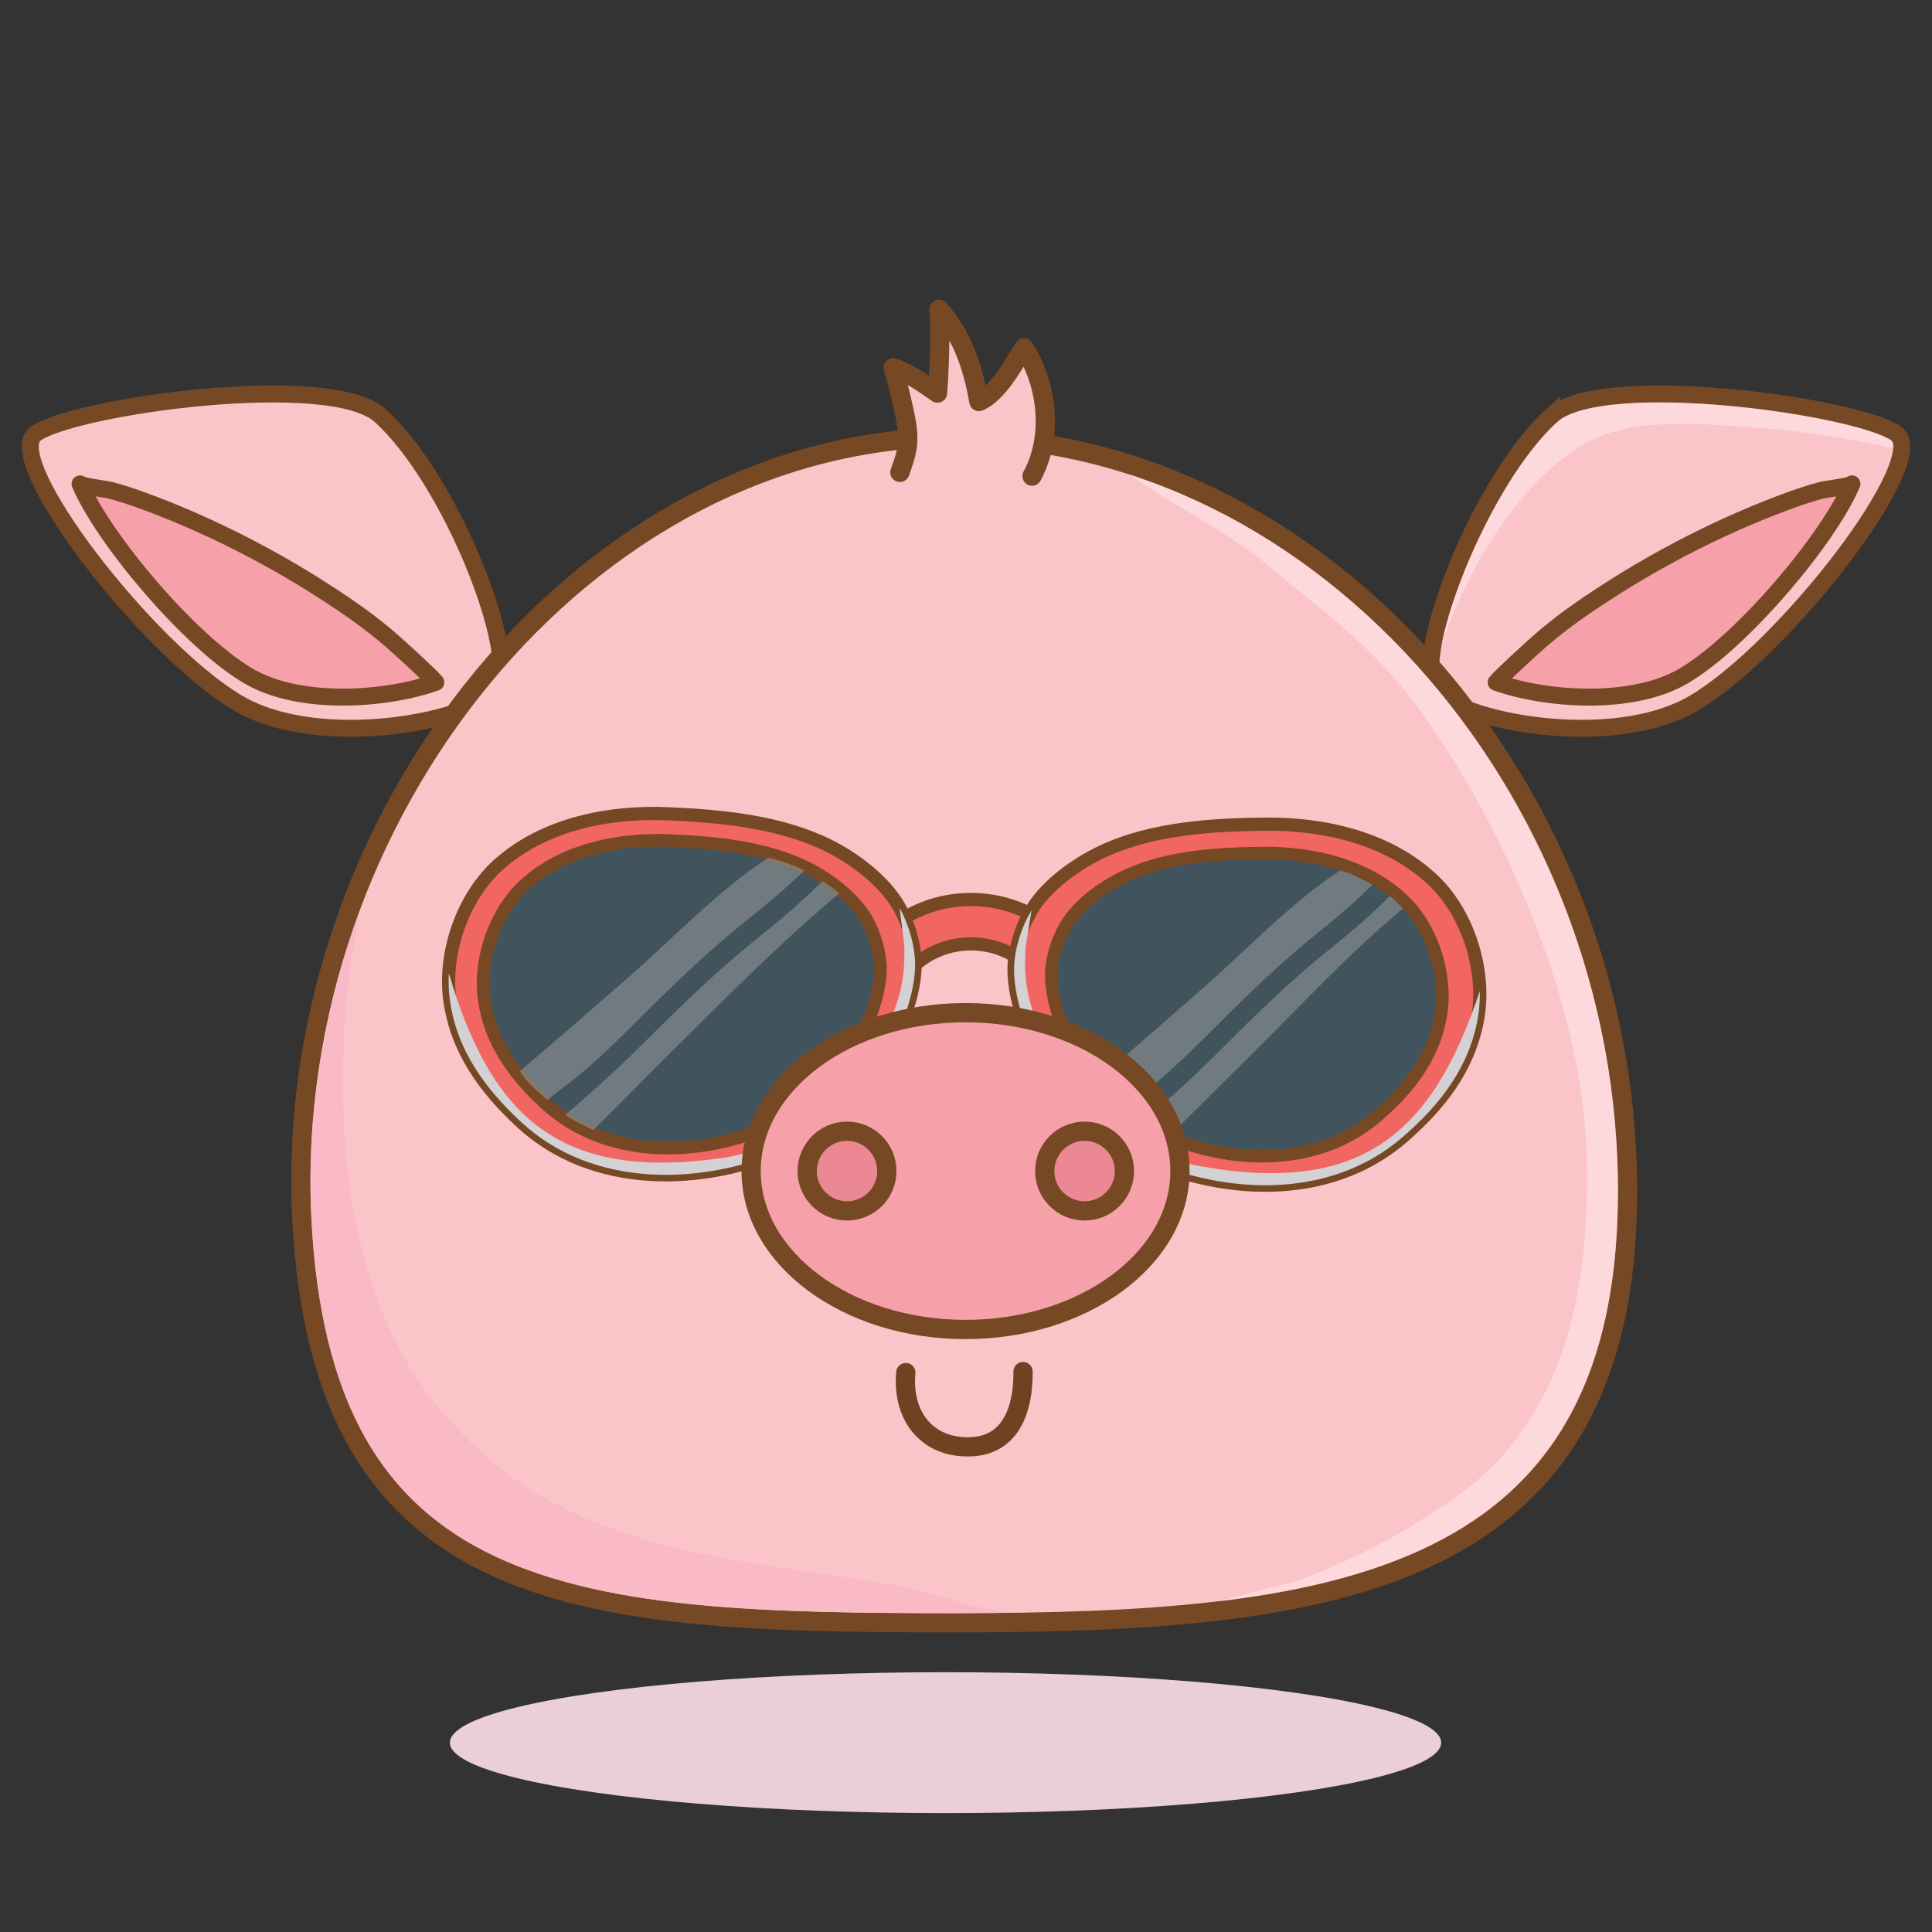 <?xml version="1.0" encoding="UTF-8"?><svg id="Layer_8" xmlns="http://www.w3.org/2000/svg" viewBox="0 0 500 500"><rect x="0" y="0" width="500" height="500" fill="#333333" stroke="none"/><ellipse cx="244.7" cy="451" rx="128.27" ry="18.23" fill="#ead0d6" stroke-width="0"/><path d="m401.58,107.55c-18.58,16.83-36.01,62.24-30.21,70.82,5.4,7.99,45.71,16.31,67.24,3.47,23.48-14,61.29-63.06,52.16-69.61-9.84-7.05-76.16-16.47-89.19-4.68Z" fill="#fac4c8" stroke="#764823" stroke-miterlimit="10" stroke-width="4.39"/><g opacity=".5"><path d="m413.57,113.14c11.78-5.13,30.14-3.27,42.64-2.31,11.69.91,22.46,2.69,33.73,5.17,0-.05.03-.11.03-.16.03-.66-.03-1.5-.47-1.82-6.02-4.31-36.23-9.87-60.08-9.87-13.42,0-22.78,1.79-26.36,5.03-14.04,12.72-27.09,42.06-30.07,58.06,6.5-20,21.88-45.96,40.59-54.11Z" fill="#ffeef1" stroke-width="0"/></g><path d="m418.72,151.37c-2.64,1.65-5.24,3.35-7.8,5.08-4.45,3.02-8.75,6.26-12.78,9.8-1.2,1.06-9.45,8.51-10.93,10.33,12.21,4.39,34.98,6.42,48.7-1.75,15.13-9.02,37.28-35.31,43.37-49.6-.25.59-6.88,1.38-7.84,1.64-2.8.75-5.55,1.65-8.26,2.64-15.39,5.62-30.46,13.11-44.45,21.85Z" fill="#f6a0aa" stroke="#764823" stroke-linecap="round" stroke-linejoin="round" stroke-width="4.39"/><path d="m98.42,107.55c18.58,16.83,36.01,62.24,30.21,70.82-5.4,7.99-45.72,16.31-67.24,3.47C37.9,167.84.09,118.78,9.23,112.23c9.84-7.05,76.16-16.47,89.19-4.68Z" fill="#fac4c8" stroke="#764823" stroke-miterlimit="10" stroke-width="4.39"/><path d="m81.28,151.37c2.64,1.65,5.24,3.35,7.8,5.08,4.45,3.02,8.75,6.26,12.78,9.8,1.2,1.06,9.45,8.51,10.93,10.33-12.21,4.39-34.98,6.42-48.7-1.75-15.13-9.02-37.28-35.31-43.37-49.6.25.59,6.88,1.38,7.84,1.64,2.8.75,5.54,1.65,8.26,2.64,15.39,5.62,30.46,13.11,44.45,21.85Z" fill="#f6a0aa" stroke="#764823" stroke-linecap="round" stroke-linejoin="round" stroke-width="4.39"/><path d="m421.11,314.63c3.41-107-78.11-201.49-173.74-201.49s-174.12,98.08-169.3,201.49c4.76,102.37,73.67,105.34,169.3,105.34s170.68-9.27,173.74-105.34Z" fill="#fac4c8" stroke="#764823" stroke-miterlimit="10" stroke-width="4.98"/><g opacity=".5"><path d="m361.96,167.15c-20.42-21.09-44.29-36.14-69.66-44.33,10.36,7.5,24.59,14.26,34.46,22.41,14.85,12.26,28.45,21.95,39.88,37.46,22.84,31,43.05,77.53,44.02,116.7.81,32.62-4.77,67.4-33.64,87.84-12.71,9-25.33,15.84-39.87,21.33-3.52,1.34-18.07,4.61-21.38,5.83,58.65-7.09,100.62-29.76,102.85-99.82,1.74-54.7-18.91-108.43-56.66-147.41Z" fill="#ffeef1" stroke-width="0"/></g><path d="m308.31,266.55c5.8-15.26,22.82-23.1,36.92-6.82" fill="none" stroke="#764823" stroke-linecap="round" stroke-linejoin="round" stroke-width="6.64"/><path d="m191.15,266.55c-5.8-15.26-22.82-23.1-36.92-6.82" fill="none" stroke="#764823" stroke-linecap="round" stroke-linejoin="round" stroke-width="6.64"/><path d="m271.14,252.76c-1.47-.03-2.93-.62-4.04-1.76-4.09-4.24-9.58-6.63-15.45-6.72-5.88-.1-11.45,2.1-15.69,6.19-2.28,2.21-5.92,2.14-8.12-.14-2.21-2.28-2.14-5.92.14-8.12,6.44-6.23,14.92-9.57,23.86-9.42,8.95.16,17.3,3.79,23.53,10.23,2.21,2.28,2.14,5.92-.14,8.12-1.14,1.1-2.63,1.64-4.09,1.62Z" fill="#f16562" stroke="#764823" stroke-linecap="round" stroke-linejoin="round" stroke-width="3.41"/><path d="m262.43,250.54c-.15,8.92,4.8,21.19,9.26,28.75,5.02,8.51,12.68,14.85,21.49,19.19,21.92,10.78,50.46,12.58,69.82-4.22,9.63-8.36,17.19-17.94,19.45-30.78,2.14-12.21-2.47-26.88-11.27-35.4-11.4-11.03-28.13-14.91-43.43-14.79-13.81.12-29.03,1.03-41.77,6.78-6.4,2.89-13.48,7.75-17.7,13.48-3.33,4.52-5.75,11.34-5.85,16.99Z" fill="#f16562" stroke="#764823" stroke-linecap="round" stroke-linejoin="round" stroke-width="3.41"/><path d="m266.97,235.54c-.21,1.64-1.51,8.77-1.59,10.42-.52,9.97,1.39,15.72,5.72,24.74,3.83,7.98,8.49,15.42,15.77,20.41,6.3,4.33,15.15,9.1,22.88,10.54,42.56,7.92,60.96-8.29,73.22-45.16.05,2.38-.11,4.73-.51,7-2.26,12.84-9.82,22.43-19.45,30.78-19.36,16.81-47.9,15-69.82,4.22-8.81-4.33-16.47-10.67-21.49-19.19-4.46-7.56-9.42-19.84-9.26-28.75.08-4.87,1.9-10.62,4.54-15Z" fill="#d3d1d3" stroke-width="0"/><path d="m272.06,252.04c-.13,7.49,4.03,17.81,7.78,24.15,4.22,7.15,10.66,12.48,18.06,16.12,18.4,9.05,42.37,10.56,58.63-3.55,8.09-7.03,14.44-15.08,16.33-25.86,1.8-10.25-2.07-22.58-9.46-29.73-9.57-9.27-23.63-12.52-36.48-12.41-11.6.1-24.38.86-35.08,5.7-5.38,2.42-11.32,6.51-14.87,11.32-2.79,3.79-4.83,9.53-4.91,14.26Z" fill="#41545e" stroke="#764823" stroke-linecap="round" stroke-linejoin="round" stroke-width="3.22"/><path d="m311.31,255.75c11.46-10.06,22.66-22.04,35.47-30.44,3.3.77,5.42,2.21,8.48,3.6-4.63,4.53-9.23,8.5-14.3,12.56-6.7,5.37-12.92,11.09-19.09,17.05-7.04,6.83-13.8,14.06-21.21,20.46-3.22,2.8-6.01,5.07-9.3,7.79-2.47-2.32-5.56-4.37-7.37-7.32,9.1-7.7,18.35-15.83,27.31-23.71Z" fill="#a3a2a0" isolation="isolate" opacity=".5" stroke-width="0"/><path d="m304.99,282.11c6.85-6.16,13.24-12.86,19.86-19.27,6.57-6.36,13.24-12.38,20.39-18.1,5.09-4.07,9.84-8.2,14.41-12.82,1.3.81,2.25,2.21,3.46,3.18-14.07,11.69-26.08,24.78-39,37.59-7.61,7.55-13.12,13.02-20.73,20.58-2.44-1.21-5.11-1.98-7.29-3.56,3.6-2.96,5.45-4.48,8.92-7.6Z" fill="#a3a2a0" isolation="isolate" opacity=".5" stroke-width="0"/><path d="m236.83,250.09c-.15,8.92-5.53,21.02-10.25,28.42-5.32,8.33-13.19,14.41-22.15,18.43-22.27,10.01-50.86,10.83-69.63-6.63-9.34-8.7-16.56-18.53-18.37-31.45-1.72-12.28,3.39-26.78,12.49-34.99,11.77-10.62,28.63-13.93,43.92-13.27,13.79.59,28.98,2.02,41.51,8.21,6.3,3.12,13.2,8.22,17.23,14.1,3.17,4.63,5.35,11.53,5.25,17.18Z" fill="#f16562" stroke="#764823" stroke-linecap="round" stroke-linejoin="round" stroke-width="3.41"/><path d="m232.81,234.95c.16,1.64,1.21,8.81,1.24,10.47.17,9.97-1.94,15.66-6.57,24.52-4.1,7.85-9.02,15.13-16.47,19.86-6.44,4.1-15.45,8.57-23.23,9.74-42.82,6.44-60.64-10.39-71.62-47.68-.14,2.37-.05,4.73.27,7.01,1.81,12.91,9.03,22.75,18.37,31.45,18.77,17.46,47.35,16.64,69.63,6.63,8.96-4.02,16.84-10.1,22.15-18.43,4.72-7.4,10.1-19.5,10.25-28.42.08-4.87-1.54-10.68-4.02-15.14Z" fill="#d3d1d3" stroke-width="0"/><path d="m227.85,251.18c-.13,7.59-4.71,17.89-8.73,24.19-4.53,7.11-11.24,12.27-18.86,15.7-18.97,8.53-43.32,9.22-59.3-5.65-7.96-7.4-14.1-15.79-15.64-26.78-1.47-10.45,2.88-22.8,10.63-29.8,10.02-9.05,24.39-11.86,37.4-11.3,11.75.5,24.68,1.73,35.36,7,5.36,2.65,11.24,7,14.66,12,2.7,3.94,4.56,9.82,4.48,14.63Z" fill="#41545e" stroke="#764823" stroke-linecap="round" stroke-linejoin="round" stroke-width="3.27"/><path d="m162.52,253.04c11.74-10.28,23.22-22.51,36.35-31.09,3.38.78,6.18,1.87,9.33,3.29-4.75,4.62-10.1,9.07-15.29,13.21-6.87,5.48-13.25,11.33-19.57,17.42-7.22,6.96-14.14,14.35-21.74,20.89-3.31,2.85-6.61,5.16-9.97,7.94-2.54-2.37-5.27-4.46-7.11-7.48,9.32-7.86,18.81-16.16,27.99-24.19Z" fill="#a3a2a0" isolation="isolate" opacity=".5" stroke-width="0"/><path d="m156.03,279.95c7.02-6.29,13.57-13.13,20.36-19.67,6.74-6.49,13.58-12.64,20.89-18.48,5.21-4.16,10.92-9.08,15.6-13.8,1.34.83,3.1,2.22,4.33,3.21-14.42,11.94-28.36,26.05-41.6,39.14-7.8,7.7-14.29,14.4-22.08,22.1-2.5-1.23-5.02-2.36-7.26-3.97,3.69-3.02,6.2-5.33,9.75-8.52Z" fill="#a3a2a0" isolation="isolate" opacity=".5" stroke-width="0"/><path d="m232.89,122.25c1.66-4.71,2.56-7.11,1.73-12.51-.54-3.52-2.46-11.36-3.48-14.56,4.31,1.45,8.12,4.21,11.49,6.55.42-4.95.87-16.73.37-21.7,3.74,4.15,8.1,10.8,10.34,23.88,4.99-2.1,8.93-9.62,11.67-13.91,5.77,8.87,7.89,22.45,2.08,33.22" fill="#fac4c8" stroke="#764823" stroke-linecap="round" stroke-linejoin="round" stroke-width="4.98"/><path d="m227.53,409.57c-29.85-4.93-61.57-7.14-88.17-22.76-9.84-5.78-18.57-13.7-25.84-22.48-22.14-26.74-26.33-65.42-24.33-98.84.62-10.26,1.95-20.06,3.87-29.54-9.29,25.16-13.75,52.07-12.51,78.58,4.56,97.98,66.36,102.96,166.81,102.96,5.78,0,11.44-.07,17.05-.17-10.24.18-22.51-5.24-32.7-7.03-1.39-.25-2.79-.49-4.19-.71Z" fill="#f9b9c6" stroke-width="0"/><path d="m264.76,354.96c.1,7.87-2.06,16.88-10.27,19-1.03.27-2.16.43-3.39.47-4.45.13-8.01-1.06-10.66-3.12-4.69-3.52-6.64-9.67-6.01-16.08" fill="none" stroke="#724122" stroke-linecap="round" stroke-linejoin="round" stroke-width="4.98"/><path d="m305.37,303.07c0,22.64-24.85,41-55.49,41s-55.49-18.36-55.49-41,24.85-40.99,55.49-40.99,55.49,18.35,55.49,40.99Z" fill="#f6a0aa" stroke="#764823" stroke-miterlimit="10" stroke-width="4.98"/><path d="m229.51,303.07c0,5.7-4.61,10.31-10.3,10.31s-10.31-4.61-10.31-10.31,4.61-10.31,10.31-10.31c5.69,0,10.3,4.61,10.3,10.31Z" fill="#eb8893" stroke="#764823" stroke-linecap="round" stroke-linejoin="round" stroke-width="4.98"/><path d="m291,303.07c0,5.7-4.62,10.31-10.31,10.31s-10.31-4.61-10.31-10.31,4.62-10.31,10.31-10.31c5.69,0,10.31,4.61,10.31,10.31Z" fill="#eb8893" stroke="#764823" stroke-linecap="round" stroke-linejoin="round" stroke-width="4.98"/></svg>